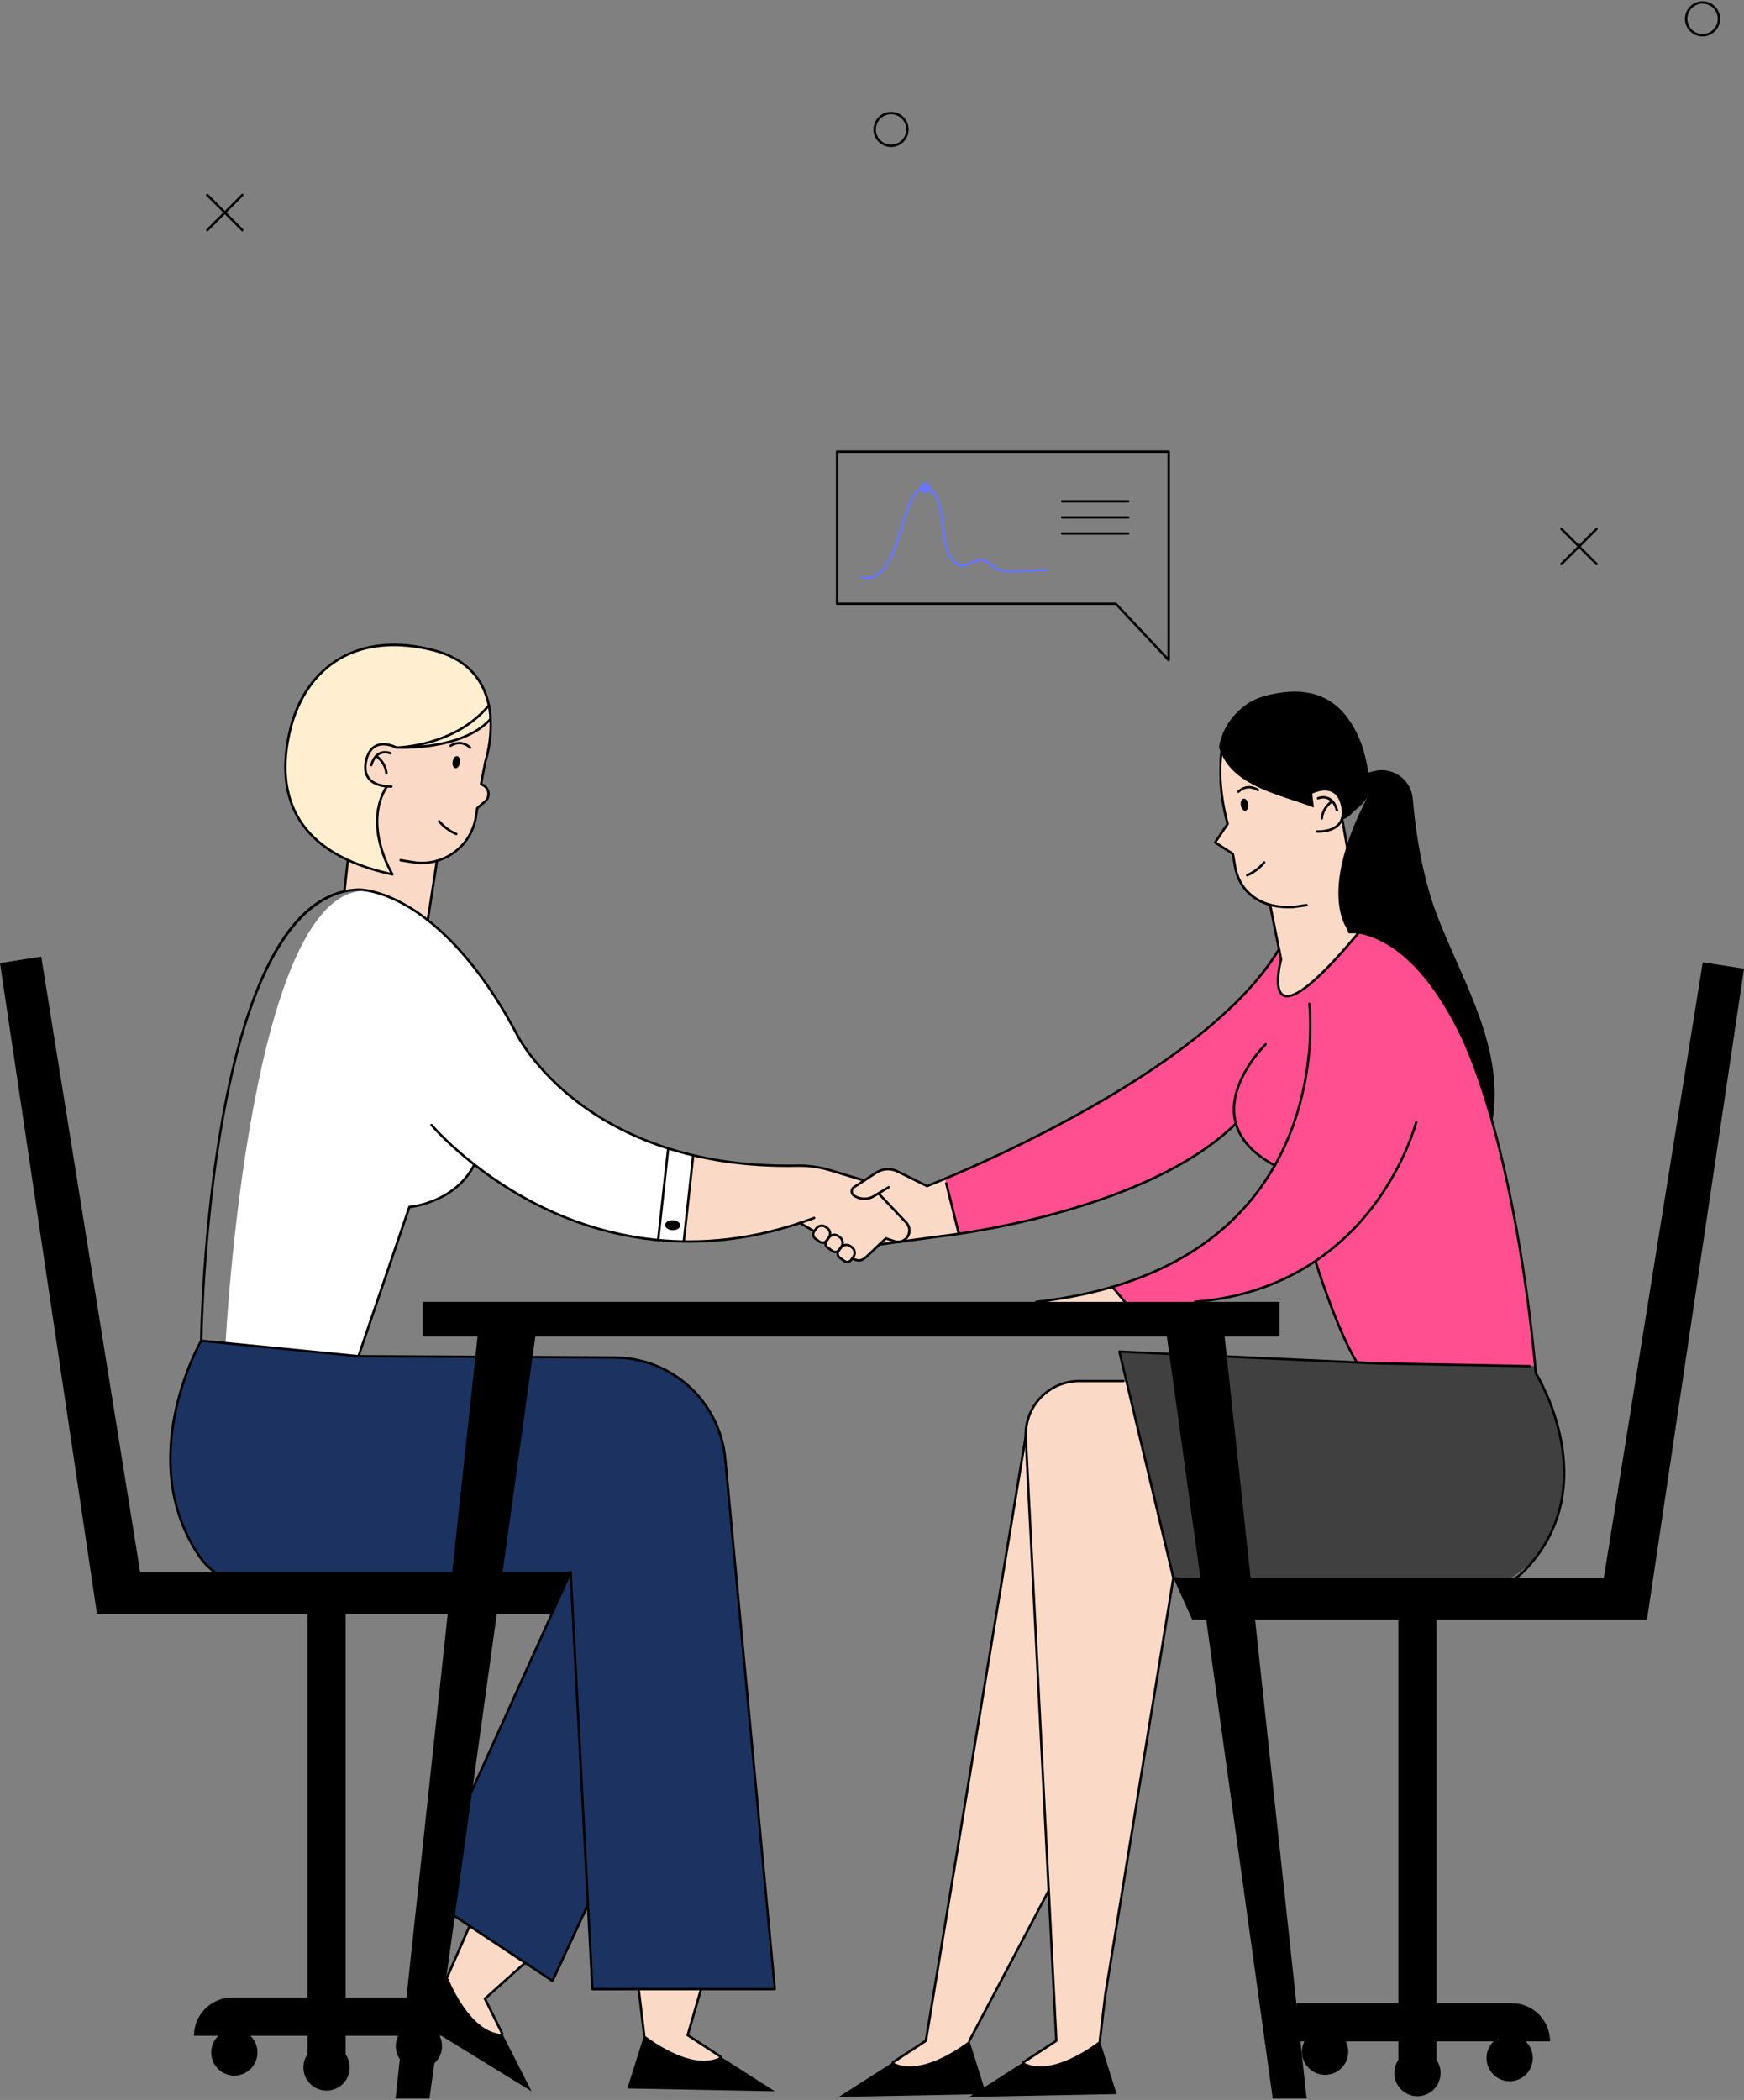 <?xml version="1.0" encoding="UTF-8"?>
<svg width="1309px" height="1576px" viewBox="0 0 1309 1576" version="1.1" xmlns="http://www.w3.org/2000/svg" xmlns:xlink="http://www.w3.org/1999/xlink">
    <rect x="0" y="0" width="1309" height="1576" fill="#808080" stroke="none"/>
    <title>Artboard</title>
    <g id="Artboard" stroke="none" stroke-width="1" fill="none" fill-rule="evenodd">
        <path d="M650.843,434.779 C649.397,434.779 647.959,434.487 646.545,433.84 C646.098,433.634 645.903,433.103 646.106,432.655 C646.31,432.205 646.838,432.014 647.293,432.215 C653.484,435.06 660.634,429.662 664.656,423.443 C670.018,415.134 672.959,405.405 675.803,395.995 C677.94,388.904 680.158,381.572 683.408,374.793 C684.911,371.648 689.104,364.424 695.587,365.39 C699.845,366.019 702.477,369.972 703.932,373.178 C706.954,379.832 707.775,387.275 708.571,394.473 C709.522,403.105 710.423,411.259 714.762,418.255 C716.631,421.265 718.727,423.021 720.986,423.474 C723.626,424.001 726.21,422.792 728.948,421.513 C731.825,420.174 734.79,418.789 737.983,419.407 C740.543,419.903 742.509,421.563 744.41,423.166 C745.361,423.971 746.344,424.801 747.368,425.445 C751.714,428.18 757.467,427.968 762.082,427.795 L786.172,426.902 C786.668,426.854 787.074,427.27 787.099,427.762 C787.115,428.255 786.733,428.669 786.237,428.688 L762.147,429.58 C757.28,429.764 751.227,429.986 746.409,426.958 C745.288,426.247 744.256,425.376 743.256,424.533 C741.453,423.009 739.746,421.57 737.642,421.162 C735.018,420.659 732.442,421.858 729.704,423.132 C726.82,424.478 723.838,425.868 720.637,425.227 C717.874,424.672 715.388,422.645 713.243,419.198 C708.693,411.857 707.726,403.12 706.792,394.67 C706.012,387.611 705.207,380.311 702.307,373.916 C701.267,371.623 698.975,367.697 695.319,367.158 C690.038,366.371 686.357,372.778 685.017,375.566 C681.832,382.22 679.638,389.485 677.509,396.512 C674.633,406.04 671.659,415.893 666.159,424.412 C662.608,429.91 656.734,434.779 650.843,434.779" id="Fill-123" fill="#6876F7"></path>
        <path d="M698.553,366.199 C698.553,368.434 696.741,370.244 694.507,370.244 C692.272,370.244 690.46,368.434 690.46,366.199 C690.46,363.966 692.272,362.155 694.507,362.155 C696.741,362.155 698.553,363.966 698.553,366.199" id="Fill-124" fill="#6876F7"></path>
        <path d="M629.174,452.225 L837.506,452.225 C837.749,452.225 837.993,452.328 838.156,452.507 L876.302,493.151 L876.302,339.871 L629.174,339.871 L629.174,452.225 Z M877.196,496.304 C876.952,496.304 876.717,496.205 876.546,496.021 L837.116,454.013 L628.28,454.013 C627.793,454.013 627.387,453.613 627.387,453.119 L627.387,338.977 C627.387,338.483 627.793,338.084 628.28,338.084 L877.196,338.084 C877.692,338.084 878.09,338.483 878.09,338.977 L878.09,495.409 C878.09,495.777 877.87,496.106 877.529,496.241 C877.423,496.284 877.31,496.304 877.196,496.304 L877.196,496.304 Z" id="Fill-125" fill="#000000"></path>
        <path d="M846.776,377.151 L797.173,377.151 C796.686,377.151 796.28,376.751 796.28,376.257 C796.28,375.763 796.686,375.363 797.173,375.363 L846.776,375.363 C847.272,375.363 847.67,375.763 847.67,376.257 C847.67,376.751 847.272,377.151 846.776,377.151" id="Fill-126" fill="#000000"></path>
        <path d="M846.776,401.282 L797.173,401.282 C796.686,401.282 796.28,400.882 796.28,400.388 C796.28,399.894 796.686,399.494 797.173,399.494 L846.776,399.494 C847.272,399.494 847.67,399.894 847.67,400.388 C847.67,400.882 847.272,401.282 846.776,401.282" id="Fill-127" fill="#000000"></path>
        <path d="M846.776,389.216 L797.173,389.216 C796.686,389.216 796.28,388.817 796.28,388.323 C796.28,387.829 796.686,387.429 797.173,387.429 L846.776,387.429 C847.272,387.429 847.67,387.829 847.67,388.323 C847.67,388.817 847.272,389.216 846.776,389.216" id="Fill-128" fill="#000000"></path>
        <path d="M1277.885,2.74 C1271.597,2.74 1266.478,7.857 1266.478,14.147 C1266.478,20.438 1271.597,25.555 1277.885,25.555 C1284.174,25.555 1289.293,20.438 1289.293,14.147 C1289.293,7.857 1284.174,2.74 1277.885,2.74 Z M1277.885,27.342 C1270.605,27.342 1264.691,21.423 1264.691,14.147 C1264.691,6.871 1270.605,0.952 1277.885,0.952 C1285.157,0.952 1291.08,6.871 1291.08,14.147 C1291.08,21.423 1285.157,27.342 1277.885,27.342 L1277.885,27.342 Z" id="Fill-133" fill="#000000"></path>
        <path d="M668.808,85.748 C662.519,85.748 657.4,90.865 657.4,97.156 C657.4,103.446 662.519,108.563 668.808,108.563 C675.096,108.563 680.215,103.446 680.215,97.156 C680.215,90.865 675.096,85.748 668.808,85.748 Z M668.808,110.351 C661.528,110.351 655.613,104.431 655.613,97.156 C655.613,89.88 661.528,83.961 668.808,83.961 C676.079,83.961 682.002,89.88 682.002,97.156 C682.002,104.431 676.079,110.351 668.808,110.351 L668.808,110.351 Z" id="Fill-134" fill="#000000"></path>
        <path d="M155.563,173.611 C155.336,173.611 155.108,173.524 154.93,173.35 C154.58,173 154.58,172.435 154.93,172.086 L181.287,145.725 C181.636,145.376 182.205,145.376 182.554,145.725 C182.904,146.074 182.904,146.64 182.554,146.988 L156.197,173.35 C156.018,173.524 155.791,173.611 155.563,173.611" id="Fill-141" fill="#000000"></path>
        <path d="M181.921,173.611 C181.693,173.611 181.466,173.524 181.287,173.35 L154.93,146.988 C154.58,146.64 154.58,146.074 154.93,145.725 C155.279,145.376 155.848,145.376 156.197,145.725 L182.554,172.086 C182.904,172.435 182.904,173 182.554,173.35 C182.376,173.524 182.148,173.611 181.921,173.611" id="Fill-142" fill="#000000"></path>
        <path d="M1171.969,424.216 C1171.741,424.216 1171.514,424.129 1171.335,423.955 C1170.986,423.605 1170.986,423.041 1171.335,422.691 L1197.7,396.331 C1198.05,395.981 1198.61,395.981 1198.96,396.331 C1199.309,396.68 1199.309,397.245 1198.96,397.595 L1172.602,423.955 C1172.424,424.129 1172.196,424.216 1171.969,424.216" id="Fill-145" fill="#000000"></path>
        <path d="M1198.326,424.216 C1198.099,424.216 1197.871,424.129 1197.7,423.955 L1171.335,397.595 C1170.986,397.245 1170.986,396.68 1171.335,396.331 C1171.684,395.981 1172.253,395.981 1172.602,396.331 L1198.96,422.691 C1199.309,423.041 1199.309,423.605 1198.96,423.955 C1198.789,424.129 1198.554,424.216 1198.326,424.216" id="Fill-146" fill="#000000"></path>
        <g id="Group-Copy" transform="translate(0, 483)">
            <path d="M770.766,594.157 L726.705,857.63 L694.603,1048.582 L669.394,1065.291 C676.005,1068.193 682.183,1071.061 687.928,1073.895 C693.674,1076.73 706.599,1069.045 726.705,1050.84 L787.931,936.3 L792.643,1048.582 L767.304,1065.291 C788.928,1070.984 800.539,1073.852 802.135,1073.895 C806.314,1074.012 813.806,1065.873 824.611,1049.478 L880.698,700.313 C879.602,662.277 876.896,634.249 872.577,616.229 C868.259,598.209 859.266,577.419 845.6,553.859 L805.578,553.859 C797.826,554.823 790.252,558.439 782.856,564.707 C775.459,570.975 771.429,580.792 770.766,594.157 Z" id="Path-3" fill="#FAD9C7"></path>
            <path d="M479.263,1008.898 L484.387,1045.252 C496.78,1057.799 506.166,1064.987 512.544,1066.816 C518.923,1068.646 528.39,1066.864 540.948,1061.472 L516.204,1044.356 L526.2,1008.898 L479.263,1008.898 Z" id="Path-3-Copy-4" fill="#FAD9C7"></path>
            <path d="M335.828,1001.321 C337.975,1016.095 341.716,1026.338 347.052,1032.051 C352.388,1037.764 362.323,1042.164 376.858,1045.252 L364.677,1016.806 L393.526,989.384 L351.825,963.038 L335.828,1001.321 Z" id="Path-3-Copy-5" fill="#FAD9C7"></path>
            <path d="M472.199,535.736 L268.968,535.736 L151.799,523.668 C132.651,556.163 124.992,589.154 128.824,622.64 C132.656,656.127 143.416,681.451 161.104,698.613 L426.471,700.689 L317.609,939.291 L414.636,1003.195 L442.143,946.821 L444.641,1010.685 L580.533,1008.898 L544.045,610.597 C540.785,590.821 533.54,574.904 522.311,562.846 C511.081,550.788 494.378,541.751 472.199,535.736 Z" id="Path-3-Copy-3" fill="#1C3361"></path>
            <path d="M916.843,83.34 C912.651,91.309 914.462,108.541 922.276,135.037 C919.994,137.618 916.717,142.265 912.445,148.977 L925.156,157.587 C926.567,165.888 928.236,172.409 930.164,177.149 C930.786,178.678 933.722,184.374 942.473,191.166 C944.238,192.536 947.84,194.32 953.28,196.518 L961.528,237.896 C958.687,255.472 959.45,264.288 963.815,264.342 C975.007,264.484 991.894,248.522 1004.403,234.637 C1008.428,230.169 1013.102,224.761 1018.424,218.414 C1012.682,209.087 1009.51,201.03 1008.908,194.243 C1008.305,187.456 1009.332,174.268 1011.988,154.68 L1007.104,132.147 C1010.36,121.637 1009.46,114.092 1004.403,109.51 C999.013,104.625 982.291,111.601 977.682,110.82 C969.883,109.499 949.603,100.339 916.843,83.34 Z" id="Path-3-Copy" fill="#FAD9C7"></path>
            <polygon id="Path-3-Copy-6" fill="#FAD9C7" points="783.183 494.94 844.988 494.94 834.286 483.361"></polygon>
            <path d="M264.769,70.525 C262.227,129.042 260.956,159.936 260.956,163.206 C260.956,166.476 260.187,173.944 258.649,185.609 C269.369,184.539 280.191,185.895 291.116,189.677 C302.041,193.459 311.729,199.204 320.179,206.91 L328.771,163.206 C342.448,159.567 351.441,150.41 355.753,135.736 C356.255,134.027 357.195,129.892 358.574,123.331 C363.488,120.728 366.121,117.991 366.473,115.12 C366.847,112.063 365.326,107.202 362.077,105.033 C363.947,94.989 366.411,83.936 367.906,70.525 C368.212,67.785 368.212,63.564 367.906,57.864 L264.769,70.525 Z" id="Path-3-Copy-2" fill="#FAD9C7"></path>
            <path d="M1020.231,216.58 L994.507,245.655 C988.643,251.243 984.168,255.149 981.08,257.376 C977.993,259.602 973.832,261.925 968.596,264.342 L963.815,264.342 L959.647,259.566 C959.495,254.483 959.495,250.565 959.647,247.81 C959.798,245.055 960.214,241.431 960.893,236.939 L959.647,230.645 L941.507,255.404 C926.383,271.135 913.285,283.44 902.212,292.318 C891.138,301.196 872.732,314.152 846.991,331.185 C819.818,347.185 798.405,359.195 782.751,367.214 C767.097,375.233 742.622,386.73 709.326,401.706 L720.594,442.077 C741.006,439.091 755.642,436.641 764.502,434.727 C792.008,428.785 813.659,421.661 829.042,416.243 C845.752,410.358 865.686,402.345 885.635,390.899 C890.495,388.11 897.465,383.339 906.548,376.585 C917.383,369.52 924.202,363.853 927.004,359.581 C933.134,375.495 943.221,385.934 957.264,390.899 C952.764,400.163 947.79,408.154 942.342,414.871 C936.894,421.589 928.427,430.173 916.94,440.623 C899.706,452.608 886.232,461.133 876.517,466.201 C866.802,471.268 853.238,476.845 835.825,482.931 L844.988,494.94 L897.55,494.045 L937.673,486.77 C949.647,482.737 958.634,479.31 964.634,476.491 C970.634,473.672 977.917,469.453 986.484,463.834 C995.497,488.669 1002.557,506.88 1007.664,518.467 C1012.771,530.054 1016.96,537.366 1020.231,540.402 L1152.145,542.307 L1144.515,478.425 C1135.419,426.43 1126.938,385.726 1119.07,356.314 C1112.821,332.957 1101.575,284.167 1063.695,239.158 C1057.149,231.38 1042.661,223.854 1020.231,216.58 Z" id="Path-4" fill="#FF4F90"></path>
            <path d="M520.288,384.124 L513.761,448.705 C549.04,447.47 578.086,442.592 600.899,434.072 C607.788,438.176 610.931,441.691 610.328,444.617 L614.695,448.705 L620.496,448.705 C619.977,449.782 619.977,450.846 620.496,451.897 C621.014,452.948 622.167,454.221 623.954,455.716 C624.626,456.338 625.322,456.649 626.042,456.649 C626.763,456.649 627.955,456.338 629.621,455.716 C629.085,457.065 629.085,458.272 629.621,459.337 C630.157,460.402 631.409,461.68 633.376,463.171 C634.603,463.833 635.64,464.054 636.487,463.834 C637.335,463.615 638.71,462.77 640.612,461.3 C642.361,462.998 643.988,463.622 645.495,463.171 C647.002,462.721 649.415,460.888 652.736,457.673 L661.465,450.505 L719.17,442.822 L709.326,401.706 L696.115,407.966 L669.972,394.246 L664.215,394.246 L655.565,398.785 L649.476,403.251 L620.496,394.246 L605.679,391.678 L584.93,391.678 L553.656,389.875 L520.288,384.124 Z" id="Path-2" fill="#FAD9C7"></path>
            <path d="M880.698,701.207 C880.698,701.207 1179.919,791.854 1173.881,616.302 C1173.881,616.302 1169.373,579.944 1163.661,567.729 C1158.362,558.729 1154.682,551.955 1152.622,547.408 C1152.123,546.305 1151.964,544.605 1152.145,542.307 C1150.404,542.314 1149.352,542.314 1148.991,542.307 C1079.527,541.037 976.982,537.715 841.356,532.34 L880.698,701.207 Z" id="Fill-63" fill="#404040"></path>
            <path d="M388.375,294.096 C388.375,294.096 341.272,197.077 279.815,186.16 C187.544,169.768 169.358,524.271 169.358,524.271 L269.05,534.84 L307.252,422.86 C340.368,421.516 354.624,393.912 355.918,391.265 C435.227,453.745 513.234,448.55 513.234,448.55 L520.288,384.124 C421.524,361.674 388.375,294.096 388.375,294.096" id="Fill-64" fill="#FFFFFF"></path>
            <path d="M220.005,60.021 C200.171,122.179 233.922,160.082 295.706,174.152 C295.706,174.152 271.59,137.515 290.199,108.155 C290.199,108.155 270.303,106.23 274.697,88.31 C279.091,70.391 292.622,74.534 297.577,78.033 C297.577,78.033 346.648,80.758 367.905,57.1 C367.905,57.1 368.196,43.133 360.658,29.956 C354.711,19.56 343.184,9.908 327.675,6.26 C281.646,-4.57 237.867,4.045 220.005,60.021 Z" id="Fill-65" fill="#FFEED0"></path>
            <path d="M339.693,88.585 C339.303,91.073 340.23,93.286 341.76,93.528 C343.298,93.77 344.86,91.949 345.251,89.461 C345.641,86.973 344.714,84.76 343.184,84.518 C341.646,84.276 340.084,86.097 339.693,88.585" id="Fill-66" fill="#000000"></path>
            <path d="M352.85,79.041 C352.606,79.041 352.354,78.937 352.175,78.735 C351.955,78.484 346.683,72.613 338.619,77.46 C338.188,77.714 337.643,77.577 337.39,77.153 C337.138,76.73 337.268,76.18 337.691,75.924 C347.065,70.284 353.469,77.486 353.526,77.559 C353.851,77.933 353.81,78.497 353.436,78.822 C353.273,78.969 353.062,79.041 352.85,79.041" id="Fill-67" fill="#000000"></path>
            <path d="M278.708,92.068 C278.619,92.068 278.537,92.057 278.456,92.033 C277.976,91.893 277.707,91.396 277.846,90.92 C279.237,86.167 281.564,83.013 284.754,81.545 C289.05,79.568 293.273,81.432 293.444,81.512 C293.899,81.715 294.095,82.243 293.891,82.695 C293.696,83.145 293.159,83.349 292.712,83.145 C292.679,83.129 289.034,81.54 285.486,83.18 C282.793,84.427 280.799,87.201 279.563,91.424 C279.449,91.815 279.091,92.068 278.708,92.068" id="Fill-68" fill="#000000"></path>
            <path d="M290.043,98.318 C289.587,98.318 289.196,97.965 289.156,97.498 C288.464,89.42 281.93,85.154 281.865,85.112 C281.45,84.846 281.328,84.293 281.589,83.877 C281.857,83.458 282.402,83.334 282.825,83.6 C283.126,83.79 290.173,88.36 290.938,97.347 C290.978,97.838 290.62,98.272 290.124,98.315 C290.1,98.317 290.075,98.318 290.043,98.318" id="Fill-69" fill="#000000"></path>
            <path d="M292.736,108.155 C289.725,108.155 281.174,107.647 276.438,102.162 C273.476,98.724 272.589,94.002 273.818,88.126 C275.12,81.91 277.87,77.783 282.004,75.861 C289.139,72.544 297.642,77.051 298,77.245 C298.44,77.48 298.603,78.022 298.367,78.458 C298.131,78.894 297.585,79.057 297.154,78.822 C297.073,78.778 289.058,74.548 282.752,77.489 C279.164,79.16 276.747,82.864 275.567,88.494 C274.461,93.793 275.209,97.998 277.797,100.992 C282.915,106.919 293.582,106.347 293.696,106.342 C294.176,106.322 294.616,106.688 294.64,107.182 C294.672,107.676 294.298,108.1 293.802,108.129 C293.72,108.135 293.338,108.155 292.736,108.155" id="Fill-70" fill="#000000"></path>
            <path d="M321.076,208.397 C321.027,208.397 320.987,208.394 320.938,208.387 C320.45,208.311 320.116,207.854 320.189,207.364 L327.089,162.904 C327.171,162.415 327.626,162.086 328.115,162.157 C328.603,162.232 328.936,162.69 328.863,163.178 L321.955,207.639 C321.89,208.082 321.507,208.397 321.076,208.397" id="Fill-71" fill="#000000"></path>
            <path d="M294.55,174.103 C294.485,174.103 294.42,174.097 294.363,174.083 C260.27,166.809 236.609,152.923 224.045,132.81 C212.605,114.489 210.294,91.104 217.186,63.306 C222.971,39.993 236.202,21.264 254.453,10.571 C274.209,-1.003 299.205,-3.12 326.756,4.453 C343.517,9.058 355.519,17.979 362.435,30.961 C375.861,56.175 365.275,88.512 365.169,88.835 L362.077,105.033 L362.297,105.121 C365.055,106.222 366.984,108.63 367.448,111.563 C367.92,114.496 366.845,117.388 364.567,119.297 L359.083,123.902 L358.115,130.066 C354.518,152.935 332.997,168.611 310.149,165.009 L300.515,163.49 C300.026,163.413 299.693,162.954 299.766,162.466 C299.847,161.977 300.303,161.643 300.791,161.719 L310.425,163.238 C321.019,164.908 331.638,162.349 340.312,156.031 C348.985,149.713 354.681,140.392 356.349,129.788 L357.366,123.292 C357.399,123.078 357.513,122.883 357.675,122.745 L363.42,117.924 C365.21,116.424 366.056,114.152 365.682,111.847 C365.316,109.542 363.802,107.651 361.638,106.786 L360.727,106.423 C360.328,106.264 360.1,105.844 360.181,105.424 L363.436,88.382 C363.574,87.949 373.916,56.32 360.849,31.795 C354.177,19.269 342.549,10.65 326.284,6.179 C299.205,-1.261 274.68,0.791 255.356,12.118 C237.528,22.564 224.591,40.897 218.927,63.739 C212.15,91.046 214.387,113.967 225.567,131.86 C237.618,151.159 260.23,164.625 292.768,171.901 C290.954,168.598 287.122,160.977 284.607,151.423 C281.483,139.536 279.815,122.124 289.603,106.686 C289.864,106.267 290.417,106.144 290.84,106.409 C291.255,106.673 291.377,107.227 291.117,107.645 C273.012,136.199 295.087,172.372 295.307,172.734 C295.494,173.039 295.486,173.428 295.283,173.722 C295.112,173.965 294.835,174.103 294.55,174.103" id="Fill-72" fill="#000000"></path>
            <path d="M342.468,143.823 C342.354,143.823 342.232,143.8 342.118,143.751 C337.049,141.587 332.5,138.201 328.977,133.959 C328.66,133.579 328.717,133.014 329.099,132.698 C329.473,132.38 330.043,132.434 330.352,132.814 C333.696,136.838 338.009,140.05 342.818,142.103 C343.273,142.297 343.485,142.823 343.29,143.279 C343.151,143.618 342.818,143.823 342.468,143.823" id="Fill-73" fill="#000000"></path>
            <path d="M301.776,79.007 C299.131,79.007 297.577,78.93 297.528,78.928 C297.048,78.903 296.674,78.497 296.682,78.013 C296.69,77.529 297.089,77.141 297.569,77.138 C298,77.134 341.068,76.439 366.243,45.792 C366.561,45.411 367.122,45.352 367.505,45.669 C367.887,45.982 367.944,46.546 367.627,46.929 C352.411,65.452 330.84,73.258 315.665,76.543 C331.906,75.04 355.088,70.303 367.57,55.918 C367.895,55.542 368.465,55.504 368.831,55.829 C369.205,56.153 369.246,56.719 368.92,57.092 C357.928,69.765 339.075,75.025 325.193,77.205 C315.454,78.738 306.715,79.007 301.776,79.007" id="Fill-74" fill="#000000"></path>
            <path d="M540.948,1060.577 C518.612,1072.701 483.494,1044.356 483.494,1044.356 L470.882,1084.362 L581.517,1086.487 L540.948,1060.577" id="Fill-75" fill="#000000"></path>
            <path d="M936.866,120.511 C937.224,123.003 936.272,125.204 934.734,125.427 C933.196,125.65 931.658,123.81 931.292,121.318 C930.934,118.825 931.886,116.624 933.424,116.401 C934.962,116.178 936.508,118.018 936.866,120.511" id="Fill-76" fill="#000000"></path>
            <path d="M929.526,112.096 C929.315,112.096 929.103,112.022 928.932,111.869 C928.566,111.54 928.534,110.976 928.859,110.606 C928.924,110.536 935.417,103.414 944.709,109.166 C945.133,109.426 945.263,109.978 945.002,110.399 C944.742,110.821 944.189,110.952 943.766,110.69 C935.767,105.742 930.421,111.55 930.194,111.799 C930.014,111.996 929.77,112.096 929.526,112.096" id="Fill-77" fill="#000000"></path>
            <path d="M961.528,237.896 C961.113,237.896 960.739,237.603 960.658,237.177 L952.472,196.574 C952.374,196.089 952.692,195.616 953.18,195.519 C953.652,195.419 954.132,195.733 954.229,196.221 L962.407,236.823 C962.513,237.308 962.195,237.78 961.707,237.878 C961.65,237.89 961.593,237.896 961.528,237.896" id="Fill-78" fill="#000000"></path>
            <path d="M967.061,198.713 C944.433,198.713 928.818,186.395 925.848,165.879 L924.538,158.361 L911.552,150.004 C911.349,149.874 911.202,149.668 911.162,149.432 C911.113,149.196 911.154,148.95 911.292,148.751 L920.446,135.143 C919.087,130.324 906.857,84.699 924.123,57.578 C931.121,46.576 942.057,39.927 956.63,37.815 C981.854,34.154 1000.91,41.14 1013.253,58.572 C1023.083,72.45 1025.752,88.972 1026.891,96.026 C1027.005,96.757 1027.11,97.378 1027.2,97.874 C1027.216,97.973 1027.216,98.072 1027.2,98.171 C1027.021,99.344 1022.546,126.955 1007.655,132.094 C1007.192,132.253 1006.679,132.007 1006.516,131.539 C1006.354,131.071 1006.606,130.561 1007.07,130.4 C1020.43,125.792 1025.044,100.202 1025.41,98.038 C1025.328,97.56 1025.231,96.982 1025.125,96.312 C1018.152,53.122 995.214,34.037 956.89,39.588 C942.854,41.621 932.342,47.998 925.629,58.54 C907.923,86.369 922.13,134.555 922.276,135.037 C922.358,135.295 922.317,135.573 922.163,135.796 L913.285,148.993 L925.832,157.068 C926.044,157.204 926.19,157.421 926.231,157.667 L927.614,165.598 C930.617,186.344 947.232,198.279 970.975,196.803 L980.552,195.412 C981.008,195.329 981.496,195.679 981.569,196.17 C981.634,196.66 981.292,197.114 980.804,197.185 L971.154,198.583 C969.771,198.671 968.404,198.713 967.061,198.713" id="Fill-79" fill="#000000"></path>
            <path d="M936.101,174.756 C935.759,174.756 935.425,174.553 935.279,174.216 C935.084,173.762 935.295,173.235 935.743,173.038 C940.543,170.957 944.832,167.719 948.151,163.674 C948.469,163.292 949.038,163.236 949.413,163.551 C949.795,163.864 949.852,164.429 949.535,164.811 C946.036,169.075 941.512,172.487 936.459,174.682 C936.345,174.732 936.223,174.756 936.101,174.756" id="Fill-80" fill="#000000"></path>
            <path d="M1019.332,200.802 C1018.909,200.802 1018.526,200.496 1018.453,200.059 L1006.484,131.401 C1006.394,130.914 1006.72,130.449 1007.208,130.364 C1007.688,130.281 1008.16,130.603 1008.249,131.093 L1020.219,199.752 C1020.3,200.239 1019.974,200.703 1019.486,200.788 C1019.437,200.797 1019.389,200.802 1019.332,200.802" id="Fill-81" fill="#000000"></path>
            <path d="M1003.506,126.039 C1003.115,126.039 1002.757,125.78 1002.643,125.384 C1001.463,121.136 999.494,118.336 996.809,117.06 C993.261,115.372 989.641,116.927 989.6,116.942 C989.152,117.144 988.624,116.935 988.428,116.48 C988.225,116.027 988.436,115.499 988.884,115.301 C989.063,115.221 993.302,113.411 997.582,115.441 C1000.755,116.949 1003.034,120.132 1004.368,124.902 C1004.506,125.378 1004.222,125.873 1003.75,126.005 C1003.668,126.028 1003.587,126.039 1003.506,126.039" id="Fill-82" fill="#000000"></path>
            <path d="M992.09,132.147 C992.065,132.147 992.033,132.145 992,132.143 C991.512,132.095 991.154,131.657 991.195,131.164 C992.074,122.189 999.177,117.706 999.478,117.52 C999.901,117.255 1000.446,117.391 1000.715,117.81 C1000.975,118.231 1000.837,118.782 1000.422,119.043 C1000.357,119.085 993.766,123.269 992.985,131.339 C992.936,131.802 992.545,132.147 992.09,132.147" id="Fill-83" fill="#000000"></path>
            <path d="M989.616,141.953 C988.811,141.953 988.298,141.918 988.2,141.912 C987.712,141.876 987.338,141.447 987.37,140.954 C987.411,140.461 987.81,140.078 988.331,140.125 C988.445,140.13 999.128,140.824 1004.295,134.967 C1006.915,132.007 1007.712,127.812 1006.671,122.502 C1005.564,116.859 1003.196,113.127 999.633,111.409 C993.359,108.391 985.296,112.521 985.214,112.565 C984.767,112.796 984.238,112.623 984.002,112.185 C983.774,111.746 983.945,111.206 984.384,110.977 C984.742,110.787 993.31,106.387 1000.397,109.791 C1004.506,111.764 1007.208,115.925 1008.428,122.158 C1009.584,128.048 1008.648,132.759 1005.637,136.16 C1001.008,141.391 992.887,141.953 989.616,141.953" id="Fill-84" fill="#000000"></path>
            <path d="M956.565,37.679 C1017.721,25.373 1024.352,87.148 1026.118,97.011 L1031.415,95.693 C1045.377,92.217 1059.145,102.039 1060.382,116.386 C1062.424,140.185 1067.371,175.439 1079.34,205.831 C1099.625,257.34 1129.308,304.112 1120.13,359.117 C1120.13,359.117 1086.265,222.556 1012.863,216.589 C1012.863,216.589 986.874,190.543 1026.956,114.131 C1026.956,114.131 1021.838,124.925 1007.68,130.029 C1008.127,127.896 1008.144,125.362 1007.55,122.33 C1003.554,101.951 984.799,111.771 984.799,111.771 L986.134,123.054 C962.586,113.677 923.399,107.542 915.002,77.731 C915.002,77.731 918.062,45.428 956.565,37.679" id="Fill-85" fill="#000000"></path>
            <path d="M644.707,463.834 C643.349,463.834 641.819,463.427 639.964,462.515 C639.516,462.295 639.337,461.758 639.557,461.318 C639.777,460.87 640.314,460.691 640.753,460.911 C645.716,463.354 647.506,461.652 651.819,457.548 L664.301,445.717 C664.537,445.497 664.887,445.415 665.204,445.521 L671.591,447.695 C674.577,448.713 677.824,447.809 679.858,445.415 C682.389,442.435 682.267,438.054 679.582,435.22 L658.735,413.251 C658.393,412.893 658.402,412.323 658.76,411.981 C659.118,411.639 659.687,411.655 660.029,412.013 L680.875,433.983 C684.195,437.484 684.342,442.891 681.225,446.572 C678.711,449.536 674.708,450.643 671.014,449.397 L665.139,447.394 L653.056,458.843 C650.013,461.734 647.816,463.834 644.707,463.834" id="Fill-86" fill="#000000"></path>
            <path d="M269.058,535.736 C269.025,535.736 268.993,535.728 268.968,535.728 L150.945,524.108 C150.481,524.059 150.131,523.668 150.131,523.204 C150.147,522.357 151.36,438.038 166.535,354.549 C175.453,305.464 187.381,266.257 201.995,238.011 C220.376,202.488 243.094,184.234 269.522,183.757 C270.124,183.757 285.185,183.589 307.577,197.086 C328.139,209.481 358.985,236.299 389.165,293.673 C389.303,293.942 402.2,319.062 434.234,343.475 C463.803,366.006 516.204,392.552 597.84,390.939 C606.611,390.768 615.073,391.908 623.031,394.319 L648.882,402.136 C649.354,402.282 649.622,402.779 649.476,403.251 C649.337,403.732 648.833,403.992 648.361,403.854 L622.518,396.029 C614.732,393.675 606.448,392.568 597.872,392.731 C595.513,392.78 593.169,392.804 590.858,392.804 C512.632,392.804 462.013,366.918 433.07,344.835 C400.743,320.178 387.7,294.748 387.578,294.495 C357.643,237.603 327.13,211.006 306.804,198.713 C284.827,185.424 269.701,185.571 269.554,185.549 C237.292,186.13 193.533,215.978 168.292,354.867 C153.947,433.795 152.1,513.473 151.938,522.398 L268.431,533.879 L306.406,422.566 C306.52,422.224 306.829,421.988 307.187,421.964 C307.52,421.939 340.751,419.114 355.226,390.638 C355.454,390.19 355.991,390.019 356.43,390.247 C356.87,390.467 357.049,391.005 356.829,391.444 C342.972,418.699 312.549,423.161 307.911,423.69 L269.904,535.125 C269.774,535.492 269.432,535.736 269.058,535.736" id="Fill-87" fill="#000000"></path>
            <path d="M648.8,417.567 C646.188,417.567 643.585,416.883 641.249,415.507 L640.68,415.173 C639.272,414.342 638.41,412.868 638.376,411.24 C638.336,409.603 639.134,408.088 640.509,407.201 L657.295,396.289 C662.267,393.057 668.646,392.69 673.951,395.312 L695.839,406.158 C705.635,402.331 902.171,324.559 959.225,228.917 C959.478,228.492 960.031,228.355 960.454,228.608 C960.877,228.861 961.024,229.411 960.763,229.836 C902.219,327.971 698.174,407.176 696.115,407.966 C695.888,408.056 695.627,408.048 695.399,407.934 L673.154,396.916 C668.418,394.571 662.706,394.905 658.271,397.788 L641.477,408.699 C640.631,409.253 640.143,410.189 640.159,411.199 C640.183,412.209 640.72,413.121 641.591,413.626 L642.161,413.968 C646.302,416.402 651.437,416.378 655.554,413.894 L666.563,407.25 C666.986,406.997 667.539,407.127 667.791,407.551 C668.052,407.974 667.913,408.528 667.49,408.78 L656.481,415.425 C654.114,416.85 651.453,417.567 648.8,417.567" id="Fill-88" fill="#000000"></path>
            <path d="M616.798,437.769 C616.579,437.769 616.359,437.794 616.131,437.826 C615.025,438.005 614.048,438.6 613.389,439.512 L611.786,441.718 C610.842,443.029 611.135,444.862 612.437,445.806 L615.675,448.159 C616.31,448.615 617.083,448.803 617.856,448.681 C618.629,448.558 619.304,448.143 619.76,447.508 L621.363,445.301 C622.022,444.389 622.291,443.274 622.112,442.166 C621.933,441.059 621.339,440.082 620.427,439.422 L619.264,438.575 C618.54,438.046 617.685,437.769 616.798,437.769 Z M617.384,450.505 C616.4,450.505 615.44,450.195 614.626,449.609 L611.387,447.256 C609.28,445.733 608.816,442.769 610.338,440.668 L611.941,438.453 C612.876,437.158 614.268,436.303 615.854,436.059 C617.433,435.807 619.02,436.181 620.313,437.126 L621.477,437.973 C622.779,438.909 623.625,440.302 623.877,441.881 C624.13,443.469 623.755,445.057 622.811,446.352 L621.208,448.558 C620.468,449.576 619.378,450.252 618.133,450.448 C617.889,450.488 617.636,450.505 617.384,450.505 L617.384,450.505 Z" id="Fill-89" fill="#000000"></path>
            <path d="M626.221,444.617 C624.919,444.617 623.633,445.22 622.811,446.352 L620.973,448.884 C620.159,450.008 620.411,451.596 621.542,452.418 L625.423,455.236 C626.546,456.05 628.133,455.806 628.955,454.674 L630.785,452.141 C631.445,451.229 631.713,450.114 631.534,449.006 C631.355,447.899 630.761,446.922 629.85,446.262 L628.686,445.415 C627.938,444.878 627.075,444.617 626.221,444.617 Z M626.896,457.507 C626.025,457.507 625.139,457.239 624.374,456.685 L620.484,453.868 C618.564,452.467 618.133,449.764 619.524,447.834 L621.363,445.301 C622.307,443.998 623.69,443.152 625.277,442.899 C626.855,442.647 628.442,443.021 629.736,443.966 L630.907,444.813 C632.201,445.749 633.056,447.142 633.3,448.729 C633.552,450.309 633.178,451.897 632.234,453.192 L630.403,455.724 C629.557,456.889 628.239,457.507 626.896,457.507 L626.896,457.507 Z" id="Fill-90" fill="#000000"></path>
            <path d="M634.244,462.646 C635.48,463.541 637.23,463.264 638.125,462.027 L639.817,459.698 C640.468,458.786 640.737,457.678 640.558,456.563 C640.387,455.455 639.785,454.478 638.882,453.819 L637.71,452.972 C635.838,451.612 633.202,452.035 631.835,453.908 L630.151,456.237 C629.72,456.84 629.541,457.573 629.654,458.305 C629.776,459.038 630.167,459.682 630.769,460.121 L634.244,462.646 Z M635.871,464.966 C634.935,464.966 633.999,464.681 633.194,464.095 L629.72,461.571 C628.727,460.854 628.076,459.796 627.889,458.59 C627.693,457.385 627.986,456.172 628.702,455.187 L630.387,452.858 C632.331,450.179 636.082,449.576 638.759,451.522 L639.931,452.369 C641.225,453.306 642.079,454.698 642.331,456.286 C642.584,457.866 642.201,459.454 641.257,460.748 L639.573,463.077 C638.678,464.307 637.287,464.966 635.871,464.966 L635.871,464.966 Z" id="Fill-91" fill="#000000"></path>
            <path d="M660.029,451.897 C659.59,451.897 659.207,451.571 659.142,451.115 C659.077,450.627 659.419,450.179 659.915,450.114 L705.44,443.958 C706.986,443.795 857.5,427.55 927.004,359.581 C927.362,359.239 927.931,359.247 928.273,359.598 C928.615,359.948 928.607,360.518 928.257,360.86 C858.305,429.276 707.173,445.578 705.652,445.733 L660.151,451.889 C660.11,451.889 660.07,451.897 660.029,451.897" id="Fill-92" fill="#000000"></path>
            <path d="M610.915,441.906 C610.761,441.906 610.598,441.865 610.46,441.784 L599.988,435.619 C599.565,435.367 599.426,434.813 599.679,434.39 C599.923,433.958 600.468,433.82 600.899,434.072 L611.371,440.245 C611.794,440.489 611.933,441.043 611.68,441.466 C611.518,441.751 611.217,441.906 610.915,441.906" id="Fill-93" fill="#000000"></path>
            <path d="M581.517,1010.685 L444.641,1010.685 C444.161,1010.685 443.77,1010.319 443.746,1009.838 L427.456,698.089 C419.319,699.831 364.526,711.296 305.795,716.019 C220.506,722.875 167.991,712.99 149.724,686.664 C98.544,612.914 149.733,523.652 150.261,522.756 C150.506,522.333 151.059,522.186 151.482,522.439 C151.913,522.691 152.051,523.237 151.799,523.668 C151.287,524.548 100.676,612.841 151.189,685.638 C168.821,711.052 222.239,720.937 305.649,714.236 C368.872,709.155 427.521,696.24 428.099,696.11 C428.359,696.061 428.628,696.118 428.839,696.273 C429.051,696.436 429.173,696.68 429.189,696.94 L445.487,1008.902 L580.533,1008.902 L543.519,612.759 C539.743,569.586 504.243,536.884 460.947,536.672 L266.617,535.736 C266.121,535.728 265.722,535.329 265.722,534.832 C265.73,534.335 266.178,533.912 266.625,533.945 L460.955,534.881 C505.178,535.093 541.444,568.503 545.301,612.597 L582.414,1009.708 C582.429,1009.961 582.347,1010.213 582.176,1010.4 C582.006,1010.579 581.77,1010.685 581.517,1010.685" id="Fill-94" fill="#000000"></path>
            <path d="M540.948,1061.472 C540.777,1061.472 540.606,1061.424 540.451,1061.326 L515.65,1045.113 C515.325,1044.893 515.17,1044.486 515.284,1044.112 L525.341,1009.545 C525.48,1009.065 525.976,1008.796 526.448,1008.935 C526.928,1009.073 527.196,1009.57 527.058,1010.042 L517.188,1043.973 L541.436,1059.828 C541.851,1060.096 541.965,1060.65 541.696,1061.065 C541.525,1061.326 541.232,1061.472 540.948,1061.472" id="Fill-95" fill="#000000"></path>
            <path d="M483.494,1045.252 C483.046,1045.252 482.656,1044.918 482.599,1044.47 L478.482,1009.904 C478.425,1009.407 478.775,1008.959 479.263,1008.902 C479.751,1008.829 480.199,1009.195 480.256,1009.684 L484.381,1044.25 C484.438,1044.747 484.088,1045.187 483.6,1045.252 C483.559,1045.252 483.526,1045.252 483.494,1045.252" id="Fill-96" fill="#000000"></path>
            <path d="M377.122,1043.558 C351.736,1042.679 335.836,1000.425 335.836,1000.425 L304.689,1028.494 L398.961,1086.487 L377.122,1043.558" id="Fill-97" fill="#000000"></path>
            <path d="M377.13,1044.454 C376.797,1044.454 376.479,1044.275 376.325,1043.957 L363.168,1017.395 C362.989,1017.037 363.078,1016.597 363.379,1016.328 L393.526,989.384 C393.892,989.058 394.453,989.09 394.787,989.457 C395.113,989.823 395.08,990.393 394.714,990.719 L365.08,1017.208 L377.928,1043.167 C378.147,1043.607 377.968,1044.144 377.521,1044.364 C377.399,1044.429 377.261,1044.454 377.13,1044.454" id="Fill-98" fill="#000000"></path>
            <path d="M335.828,1001.321 C335.714,1001.321 335.592,1001.297 335.47,1001.24 C335.023,1001.044 334.811,1000.515 335.014,1000.059 L351.646,962.097 C351.849,961.641 352.37,961.437 352.826,961.633 C353.282,961.836 353.485,962.357 353.29,962.813 L336.65,1000.784 C336.504,1001.117 336.178,1001.321 335.828,1001.321" id="Fill-99" fill="#000000"></path>
            <path d="M414.673,1004.554 C414.502,1004.554 414.332,1004.505 414.185,1004.407 C414.185,1004.407 390.125,988.488 366.081,972.552 C354.054,964.58 342.028,956.608 333.013,950.615 C317.439,940.258 317.439,940.258 317.651,939.557 L427.481,696.615 C427.684,696.167 428.213,695.971 428.669,696.175 C429.116,696.379 429.319,696.908 429.116,697.356 L319.628,939.517 C325.918,943.824 382.94,981.591 414.307,1002.339 L440.516,946.063 C440.727,945.616 441.264,945.42 441.712,945.632 C442.159,945.844 442.346,946.373 442.143,946.821 L415.487,1004.041 C415.381,1004.277 415.17,1004.448 414.917,1004.521 C414.844,1004.546 414.755,1004.554 414.673,1004.554" id="Fill-100" fill="#000000"></path>
            <path d="M517.164,449.658 C469.832,449.658 430.532,436.075 401.964,421.475 C352.281,396.086 323.485,362.236 323.2,361.894 C322.874,361.519 322.923,360.949 323.306,360.632 C323.68,360.314 324.25,360.363 324.567,360.746 C324.852,361.08 353.461,394.693 402.842,419.912 C448.376,443.168 521.403,463.826 610.761,430.229 C611.217,430.058 611.737,430.294 611.908,430.758 C612.087,431.222 611.851,431.735 611.387,431.906 C577.441,444.674 545.83,449.658 517.164,449.658" id="Fill-101" fill="#000000"></path>
            <path d="M513.242,449.446 C513.209,449.446 513.177,449.446 513.136,449.438 C512.648,449.389 512.29,448.941 512.347,448.453 L519.401,384.026 C519.458,383.538 519.882,383.179 520.386,383.236 C520.882,383.293 521.232,383.733 521.183,384.222 L514.129,448.648 C514.08,449.104 513.689,449.446 513.242,449.446" id="Fill-102" fill="#000000"></path>
            <path d="M493.982,448.705 C493.95,448.705 493.917,448.705 493.876,448.705 C493.388,448.648 493.03,448.208 493.087,447.712 L500.63,378.855 C500.679,378.359 501.11,378.009 501.614,378.057 C502.111,378.114 502.461,378.554 502.404,379.051 L494.869,447.907 C494.82,448.371 494.43,448.705 493.982,448.705" id="Fill-103" fill="#000000"></path>
            <path d="M510.557,436.743 C510.475,438.787 507.872,440.35 504.731,440.22 C501.598,440.098 499.125,438.331 499.214,436.279 C499.296,434.227 501.907,432.664 505.04,432.794 C508.173,432.924 510.646,434.691 510.557,436.743" id="Fill-104" fill="#000000"></path>
            <path d="M414.12,728.339 L428.294,696.989 L105.233,696.989 L30.944,234.937 L0,239.8 L72.824,728.339 L230.799,728.339 L230.799,1016.182 L174.2,1016.182 C158.39,1016.182 145.583,1028.999 145.583,1044.812 L145.583,1044.82 L163.866,1044.82 C160.579,1047.98 158.52,1052.418 158.52,1057.336 C158.52,1066.936 166.299,1074.721 175.884,1074.721 C185.477,1074.721 193.248,1066.936 193.248,1057.336 C193.248,1052.418 191.197,1047.98 187.91,1044.82 L230.799,1044.82 L230.799,1058.745 C228.879,1061.538 227.74,1064.933 227.74,1068.581 C227.74,1078.182 235.518,1085.966 245.103,1085.966 C254.697,1085.966 262.475,1078.182 262.475,1068.581 C262.475,1064.933 261.336,1061.538 259.416,1058.745 L259.416,1044.82 L298.895,1044.82 C297.724,1047.149 297.057,1049.779 297.057,1052.564 C297.057,1062.165 304.827,1069.941 314.42,1069.941 C324.014,1069.941 331.784,1062.165 331.784,1052.564 C331.784,1049.779 331.117,1047.149 329.945,1044.82 L335.836,1044.82 L335.836,1016.182 L259.416,1016.182 L259.416,728.339 L414.12,728.339" id="Fill-105" fill="#000000"></path>
            <path d="M768.052,1064.795 C790.38,1076.919 825.506,1048.582 825.506,1048.582 L838.11,1088.588 L727.483,1090.705 L768.052,1064.795" id="Fill-106" fill="#000000"></path>
            <path d="M1048.901,717.306 C1033.164,717.314 1015.629,716.654 996.305,715.351 C936.556,711.313 881.104,702.184 880.551,702.095 C880.193,702.03 879.908,701.769 879.827,701.419 L839.339,531.599 C839.273,531.331 839.339,531.038 839.518,530.826 C839.697,530.606 839.973,530.459 840.25,530.5 L1034.385,539.335 L1148.112,541.395 C1148.6,541.403 1148.999,541.811 1148.991,542.307 C1148.983,542.804 1148.543,543.179 1148.079,543.187 L1034.328,541.127 L841.356,532.34 L881.43,700.417 C894.107,702.469 1102.969,735.432 1142.123,696.566 C1174.906,664.019 1175.85,625.397 1170.87,598.737 C1165.46,569.749 1152.091,548.195 1151.953,547.983 C1151.887,547.869 1151.839,547.747 1151.822,547.616 L1151.749,547.038 C1151.684,546.151 1145.126,462.206 1124.711,379.995 C1105.931,304.389 1071.277,214.838 1012.895,217.484 C1012.489,217.513 1012.122,217.245 1012,216.855 L1006.768,199.992 C1006.622,199.52 1006.891,199.018 1007.362,198.87 C1007.843,198.727 1008.339,198.988 1008.485,199.461 L1013.506,215.667 C1039.714,214.731 1063.238,231.56 1083.653,265.542 C1100.032,292.802 1114.434,331.171 1126.452,379.58 C1146.9,461.937 1153.466,546.012 1153.531,546.859 L1153.572,547.201 C1154.849,549.294 1167.396,570.408 1172.62,598.347 C1177.697,625.454 1176.737,664.719 1143.385,697.836 C1130.333,710.791 1098.632,717.306 1048.901,717.306" id="Fill-107" fill="#000000"></path>
            <path d="M768.052,1065.69 C767.76,1065.69 767.475,1065.552 767.304,1065.291 C767.027,1064.876 767.149,1064.322 767.564,1064.046 L791.934,1048.11 L768.972,595.098 C768.63,583.828 772.747,573.185 780.575,565.107 C788.411,557.021 798.915,552.567 810.16,552.567 L843.106,552.567 C843.594,552.567 844.001,552.974 844.001,553.463 C844.001,553.96 843.594,554.359 843.106,554.359 L810.16,554.359 C799.403,554.359 789.354,558.617 781.861,566.353 C774.375,574.081 770.428,584.268 770.762,595.024 L793.748,1048.533 C793.765,1048.851 793.61,1049.152 793.341,1049.331 L768.541,1065.552 C768.386,1065.65 768.223,1065.69 768.052,1065.69" id="Fill-108" fill="#000000"></path>
            <path d="M825.506,1049.478 C825.474,1049.478 825.433,1049.478 825.4,1049.47 C824.912,1049.413 824.554,1048.965 824.619,1048.476 L828.736,1013.91 L879.819,701.061 C879.892,700.572 880.356,700.238 880.844,700.328 C881.332,700.401 881.658,700.865 881.585,701.354 L830.51,1014.162 L826.393,1048.688 C826.336,1049.144 825.954,1049.478 825.506,1049.478" id="Fill-109" fill="#000000"></path>
            <path d="M670.151,1064.795 C692.478,1076.919 727.597,1048.582 727.597,1048.582 L740.208,1088.588 L629.573,1090.705 L670.151,1064.795" id="Fill-110" fill="#000000"></path>
            <path d="M670.151,1065.69 C669.858,1065.69 669.573,1065.552 669.394,1065.291 C669.126,1064.876 669.248,1064.322 669.655,1064.046 L694.13,1048.045 L768.988,594.91 C769.07,594.422 769.517,594.088 770.013,594.169 C770.502,594.251 770.835,594.715 770.754,595.203 L695.831,1048.729 C695.79,1048.973 695.652,1049.193 695.44,1049.331 L670.639,1065.552 C670.485,1065.65 670.322,1065.69 670.151,1065.69" id="Fill-111" fill="#000000"></path>
            <path d="M727.597,1049.478 C727.458,1049.478 727.32,1049.445 727.182,1049.372 C726.742,1049.144 726.579,1048.598 726.807,1048.159 L786.352,935.461 C786.58,935.022 787.125,934.859 787.556,935.087 C787.996,935.323 788.166,935.86 787.931,936.3 L728.394,1048.997 C728.231,1049.307 727.922,1049.478 727.597,1049.478" id="Fill-112" fill="#000000"></path>
            <path d="M894.872,732.557 L880.698,701.207 L1203.759,701.207 L1278.048,239.158 L1309,244.022 L1236.168,732.557 L1078.193,732.557 L1078.193,1020.408 L1134.8,1020.408 C1150.602,1020.408 1163.409,1033.225 1163.409,1049.038 L1145.126,1049.038 C1148.421,1052.198 1150.472,1056.636 1150.472,1061.562 C1150.472,1071.162 1142.701,1078.939 1133.108,1078.939 C1123.515,1078.939 1115.744,1071.162 1115.744,1061.562 C1115.744,1056.636 1117.803,1052.198 1121.09,1049.038 L1078.193,1049.038 L1078.193,1062.963 C1080.121,1065.764 1081.252,1069.151 1081.252,1072.807 C1081.252,1082.4 1073.482,1090.184 1063.888,1090.184 C1054.295,1090.184 1046.525,1082.4 1046.525,1072.807 C1046.525,1069.151 1047.656,1065.764 1049.584,1062.963 L1049.584,1049.038 L1010.105,1049.038 C1011.268,1051.375 1011.943,1053.997 1011.943,1056.782 C1011.943,1066.383 1004.165,1074.159 994.571,1074.159 C984.986,1074.159 977.208,1066.383 977.208,1056.782 C977.208,1053.997 977.883,1051.375 979.047,1049.038 L973.164,1049.038 L973.164,1020.408 L1049.584,1020.408 L1049.584,732.557 L894.872,732.557" id="Fill-113" fill="#000000"></path>
            <path d="M258.521,186.845 C258.488,186.845 258.456,186.843 258.423,186.84 C257.935,186.785 257.577,186.344 257.634,185.851 L260.205,162.357 C260.262,161.865 260.685,161.507 261.19,161.564 C261.686,161.618 262.036,162.06 261.987,162.552 L259.408,186.047 C259.359,186.505 258.977,186.845 258.521,186.845" id="Fill-114" fill="#000000"></path>
            <path d="M956.841,392.584 C956.695,392.584 956.548,392.544 956.418,392.47 C938.086,382.634 927.736,370.11 925.661,355.249 C923.611,340.592 930.169,326.375 936.019,317.027 C942.342,306.946 949.242,300.195 949.307,300.13 C949.665,299.788 950.234,299.796 950.576,300.146 C950.918,300.505 950.91,301.075 950.56,301.417 C950.283,301.677 923.643,327.93 927.435,355.005 C929.429,369.263 939.469,381.339 957.264,390.899 C957.696,391.127 957.867,391.672 957.631,392.112 C957.468,392.405 957.159,392.584 956.841,392.584" id="Fill-115" fill="#000000"></path>
            <path d="M1018.428,540.402 C1018.127,540.402 1017.826,540.255 1017.664,539.97 C1002.253,514.67 986.679,464.266 986.524,463.753 C986.378,463.281 986.646,462.784 987.118,462.637 C987.59,462.491 988.095,462.76 988.233,463.232 C988.388,463.737 1003.904,513.929 1019.185,539.042 C1019.446,539.465 1019.315,540.019 1018.892,540.272 C1018.746,540.361 1018.583,540.402 1018.428,540.402" id="Fill-116" fill="#000000"></path>
            <polyline id="Fill-117" fill="#000000" points="955.279 1092 980.706 1092 919.16 519.988 960.397 519.988 960.397 494.045 317.211 494.045 317.211 519.988 358.456 519.988 296.902 1092 322.337 1092 401.817 519.988 875.799 519.988 955.279 1092"></polyline>
            <path d="M777.841,494.94 C777.393,494.94 777.011,494.598 776.954,494.142 C776.897,493.654 777.255,493.206 777.743,493.157 C851.072,484.867 905.979,458.151 940.934,413.764 C991.097,350.062 982,271.273 981.903,270.484 C981.846,269.993 982.187,269.546 982.684,269.485 C983.164,269.412 983.619,269.773 983.685,270.264 C983.782,271.06 992.96,350.592 942.342,414.871 C907.077,459.649 851.763,486.586 777.947,494.932 C777.914,494.94 777.882,494.94 777.841,494.94" id="Fill-118" fill="#000000"></path>
            <path d="M896.808,494.94 C896.345,494.94 895.954,494.582 895.922,494.118 C895.881,493.621 896.247,493.19 896.743,493.149 C966.06,487.62 1007.33,451.4 1029.739,421.996 C1054.035,390.133 1062.025,359.207 1062.098,358.897 C1062.22,358.425 1062.701,358.124 1063.189,358.254 C1063.669,358.376 1063.962,358.857 1063.84,359.337 C1063.758,359.655 1055.678,390.931 1031.162,423.088 C1008.534,452.785 966.866,489.346 896.882,494.932 C896.857,494.94 896.833,494.94 896.808,494.94" id="Fill-119" fill="#000000"></path>
            <path d="M719.696,443.884 C719.297,443.884 718.931,443.616 718.825,443.209 L709.354,405.328 C709.232,404.847 709.525,404.359 710.005,404.237 C710.477,404.115 710.965,404.408 711.087,404.888 L720.566,442.777 C720.688,443.257 720.395,443.738 719.915,443.86 C719.842,443.876 719.769,443.884 719.696,443.884" id="Fill-120" fill="#000000"></path>
            <path d="M853.106,505.705 C852.846,505.705 852.585,505.591 852.414,505.379 L834.286,483.361 C833.976,482.978 834.025,482.416 834.408,482.099 C834.79,481.781 835.352,481.838 835.669,482.221 L853.789,504.239 C854.107,504.622 854.05,505.184 853.675,505.502 C853.505,505.64 853.301,505.705 853.106,505.705" id="Fill-121" fill="#000000"></path>
            <path d="M966.093,265.526 C964.88,265.526 963.798,265.277 962.846,264.779 C954.368,260.349 960.405,237.726 960.674,236.765 C960.804,236.289 961.292,236.002 961.764,236.136 C962.244,236.266 962.529,236.757 962.399,237.235 C960.723,243.395 957.688,260.065 963.676,263.191 C968.843,265.89 982.586,260.06 1018.648,216.901 C1018.965,216.522 1019.535,216.473 1019.909,216.788 C1020.292,217.105 1020.341,217.671 1020.023,218.05 C993.408,249.904 975.678,265.525 966.093,265.526" id="Fill-122" fill="#000000"></path>
        </g>
    </g>
</svg>